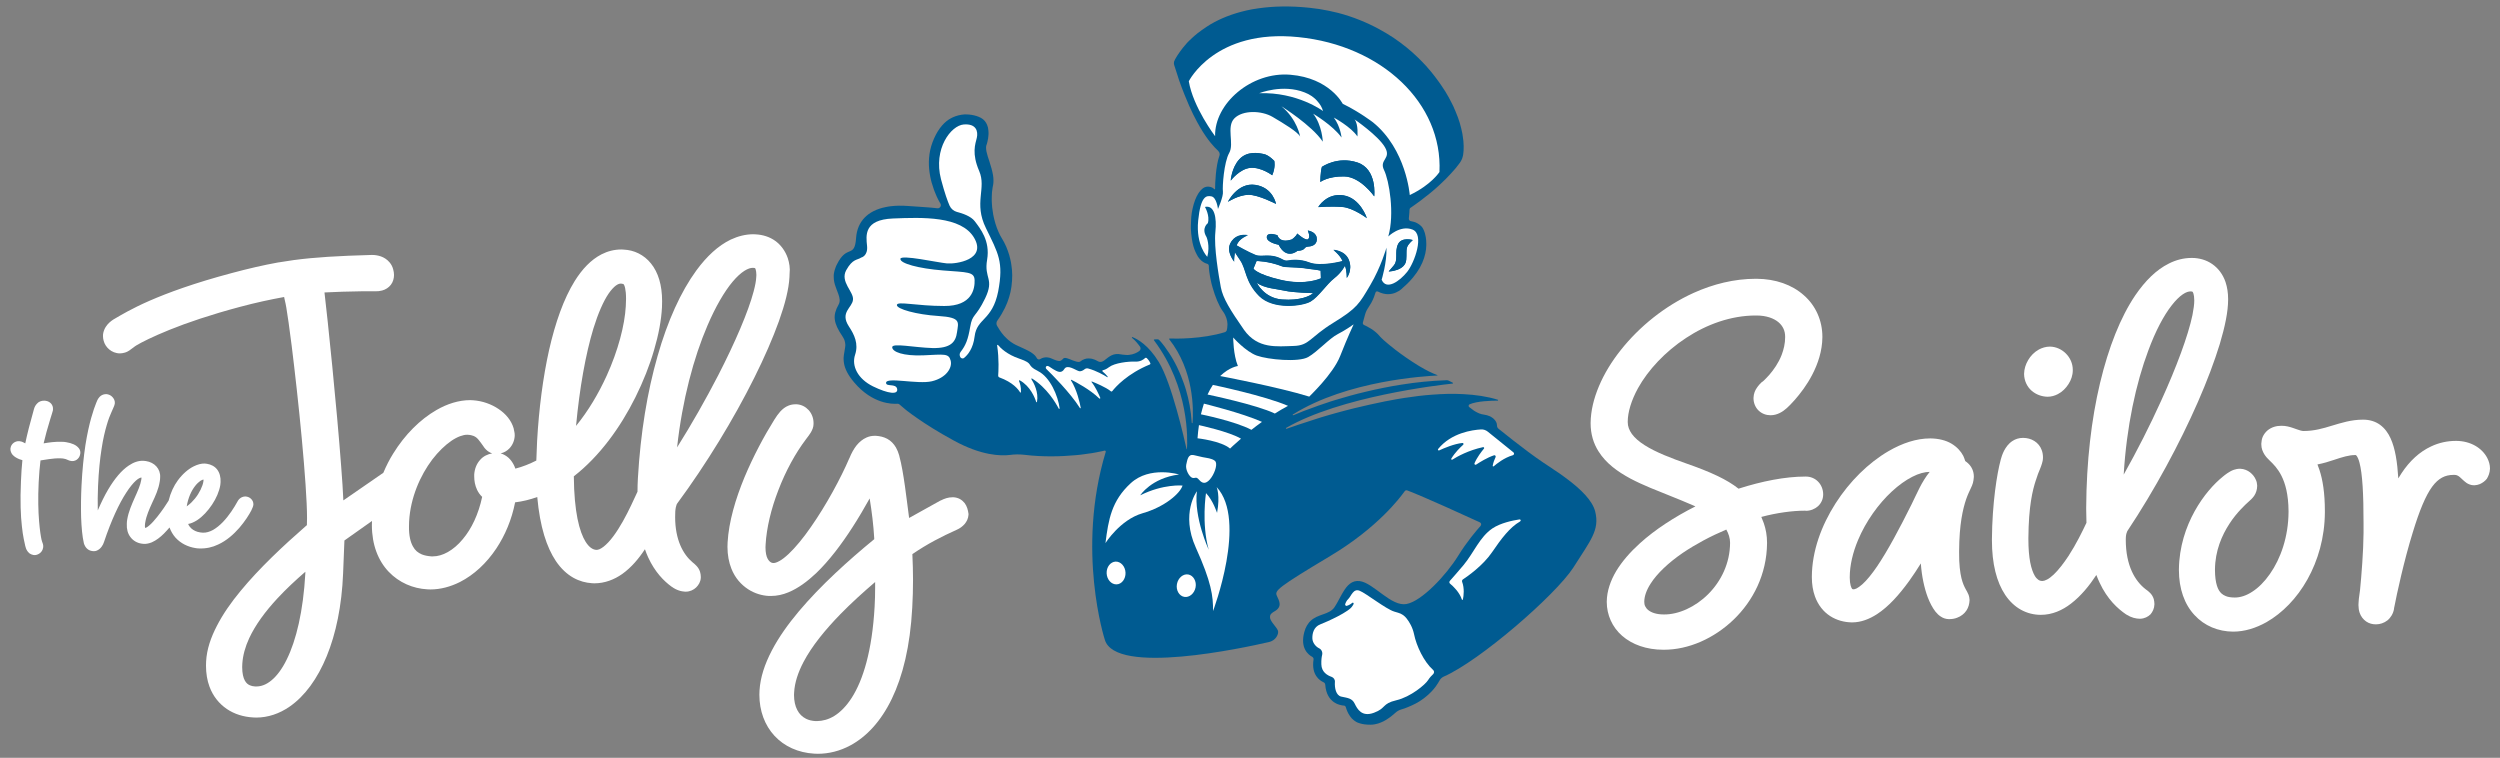 <?xml version="1.0" encoding="utf-8"?>
<!-- Generator: Adobe Illustrator 28.0.0, SVG Export Plug-In . SVG Version: 6.00 Build 0)  -->
<svg version="1.1" id="Layer_1" xmlns="http://www.w3.org/2000/svg" xmlns:xlink="http://www.w3.org/1999/xlink" x="0px" y="0px"
	 viewBox="0 0 1920 582" style="enable-background:new 0 0 1920 582;" xml:space="preserve">
<rect x="0" y="0" width="1920" height="582" fill="#808080" stroke="none"/>
<style type="text/css">
	.st0{fill:#005B91;}
	.st1{fill:#FFFFFF;}
</style>
<path class="st0" d="M1225.1,392.8c-2.2-8.6-11.3-17.2-21.1-24.6c-1-0.8-2.1-1.5-3.1-2.3c-2.6-1.9-5.2-3.7-7.7-5.3
	c-1-0.7-2-1.3-2.9-2c-0.5-0.3-0.9-0.6-1.4-0.9c-1.4-0.9-2.7-1.8-3.9-2.6c-6.6-4.4-15.6-11.2-22.9-16.9c-1.9-1.5-3.7-2.9-5.3-4.2
	c-0.3-0.3-0.6-0.5-0.9-0.7c-0.6-0.5-1.2-0.9-1.7-1.4c-0.3-0.2-0.5-0.4-0.8-0.6c-0.5-0.4-1-0.8-1.4-1.1s-0.8-0.6-1.1-0.9
	c-0.4-0.3-0.7-0.7-0.9-1.1c-0.2-0.4-0.3-0.9-0.3-1.4c0-2-1-3.7-2.5-5.1c-0.2-0.2-0.4-0.4-0.7-0.6c-0.5-0.4-1-0.7-1.5-1
	c-0.3-0.1-0.6-0.3-0.8-0.4c-1.4-0.6-3-1.1-4.7-1.3c-0.5-0.1-1.1-0.2-1.6-0.3s-1.1-0.3-1.6-0.5c-0.5-0.2-1.1-0.5-1.6-0.7
	c-0.5-0.3-1-0.5-1.5-0.8c-0.8-0.4-1.5-0.9-2.1-1.4c-1.1-0.8-2.1-1.5-2.8-2.1c-0.1-0.1-0.2-0.2-0.2-0.2c-0.1-0.2-0.2-0.4-0.2-0.6
	s0-0.4,0.1-0.6s0.2-0.4,0.4-0.5c0.1-0.1,0.2-0.1,0.3-0.2c5.8-2.5,16.7-2.8,21.5-2.8c0.4,0,0.5-0.6,0.1-0.7c-8-2.5-17-3.8-26.5-4.3
	c-1.9-0.1-3.8-0.2-5.8-0.2s-3.9,0-5.9,0c-4,0.1-8,0.3-12,0.6c-7.1,0.5-14.3,1.4-21.4,2.5c-2,0.3-4.1,0.6-6.1,1
	c-3,0.5-6.1,1.1-9.1,1.7c-8,1.6-15.8,3.4-23.3,5.2c-0.9,0.2-1.8,0.5-2.8,0.7c-1.8,0.5-3.6,0.9-5.4,1.4c-1.8,0.5-3.5,1-5.2,1.4
	c-1.7,0.5-3.4,1-5,1.4c-2.5,0.7-4.8,1.4-7.1,2.1c-1.5,0.5-3,0.9-4.4,1.4c-3.6,1.1-6.9,2.2-9.8,3.2c-1.2,0.4-2.3,0.8-3.4,1.1
	c-3.7,1.3-6.8,2.4-9,3.1c-0.2,0.1-0.3,0-0.4-0.1c-0.1-0.1-0.1-0.2-0.1-0.2c0-0.1,0-0.2,0.1-0.3c0,0,0.1-0.1,0.1-0.1
	c41.8-24.1,117.3-32.9,127.8-34c0.2,0,0.3-0.1,0.3-0.3s0-0.3-0.2-0.4l-3.2-1.6c-0.4-0.2-0.9-0.3-1.4-0.3c-12,0.4-23.7,1.6-34.8,3.4
	c-4.8,0.7-9.5,1.6-14,2.5s-9,1.9-13.2,2.9c-8.5,2-16.4,4.2-23.5,6.4c-2.4,0.7-4.6,1.4-6.8,2.2c-2.2,0.7-4.2,1.4-6.2,2.1
	c-8.8,3.1-15.5,5.7-19.3,7.4c-0.1,0-0.2,0-0.3,0c-0.1,0-0.2-0.2-0.2-0.3c0-0.1,0-0.2,0.1-0.2c0,0,0.1-0.1,0.1-0.1
	c41.7-26.2,102.5-29.5,110.8-29.9c0.1,0,0.1,0,0.1,0s0-0.1,0.1-0.1c0-0.1,0-0.2-0.1-0.2c-4-1.5-8.5-3.7-13-6.4
	c-0.6-0.3-1.1-0.7-1.7-1c-6.2-3.8-12.5-8.2-17.7-12.2c-0.9-0.7-1.9-1.5-2.7-2.2c-0.4-0.4-0.9-0.7-1.3-1c-0.8-0.7-1.6-1.3-2.4-2
	c-0.7-0.6-1.4-1.2-2.1-1.8c-0.6-0.6-1.2-1.1-1.7-1.6c-0.8-0.7-1.4-1.4-1.9-2c-3.8-4.5-9.4-7.2-11.8-8.3c-0.7-0.3-1.1-1.1-0.9-1.9
	l1.7-6.2c0.3-1.1,0.7-2.1,1.2-3.1c0.5-1,1.1-1.9,1.7-2.8c0.7-1,1.3-2,1.9-3.1c1.7-3.1,2.7-6.1,3.2-7.8c0.2-0.8,1.1-1.1,1.8-0.8
	c11.4,5.9,19.2-2.9,19.2-2.9c12.2-10.5,16.8-21.1,17.8-29.6c0.1-1,0.2-2,0.2-2.9c0-0.5,0-0.9,0-1.4c0-0.9,0-1.8-0.1-2.6
	c-0.1-0.8-0.2-1.6-0.3-2.4c-0.2-1.1-0.4-2.1-0.7-3.1c-0.5-1.5-1-2.8-1.5-3.6c-0.4-0.7-0.9-1.4-1.5-1.9c-0.9-0.9-2-1.6-3.1-2.2
	c-0.4-0.2-0.9-0.4-1.3-0.6c-0.4-0.2-0.9-0.3-1.3-0.4c-0.8-0.2-1.6-0.4-2.2-0.5c-0.4-0.1-0.7-0.2-0.9-0.5c-0.4-0.4-0.6-1-0.5-1.6
	c0.2-1.4,0.3-3,0.4-4.4c0.1-0.8,0.1-1.6,0.1-2.1c0-0.3,0.1-0.6,0.2-0.9c0.1-0.3,0.3-0.5,0.6-0.7c5.7-3.9,10.7-7.7,15.1-11.3
	c1.1-0.9,2.1-1.8,3.1-2.6c2-1.7,3.8-3.4,5.5-5c1.3-1.2,2.4-2.3,3.5-3.4c1.4-1.5,2.8-2.9,3.9-4.1c0.9-1,1.7-1.9,2.4-2.7
	c0.5-0.6,0.9-1.1,1.4-1.6c0.2-0.3,0.4-0.5,0.6-0.8c0.4-0.5,0.7-1,1.1-1.4c0.3-0.4,0.6-0.8,0.9-1.2c0.1-0.2,0.3-0.4,0.4-0.5
	c0.6-0.9,1.2-1.9,1.6-2.9c0.4-1,0.7-2.1,0.9-3.2c0.3-2.1,0.5-4.4,0.4-6.8c0-1.2-0.1-2.4-0.2-3.7c-0.1-1.3-0.3-2.5-0.5-3.8
	c-0.1-0.7-0.2-1.3-0.3-2c-0.5-2.6-1.2-5.4-2-8.2c-0.4-1.4-0.9-2.8-1.4-4.2s-1.1-2.9-1.7-4.3c-0.6-1.5-1.2-2.9-1.9-4.4
	c-0.3-0.7-0.7-1.5-1.1-2.2c-0.7-1.5-1.5-3-2.3-4.4s-1.7-3-2.6-4.5c-0.9-1.5-1.9-3-2.9-4.4s-2-3-3.1-4.4c-1.6-2.2-3.3-4.4-5.1-6.6
	c-1.2-1.4-2.5-2.9-3.7-4.3c-1.9-2.1-4-4.2-6.1-6.3c-1.4-1.4-2.9-2.7-4.4-4.1c-1.5-1.3-3-2.6-4.6-3.9c-1.6-1.3-3.2-2.5-4.9-3.8
	c-3.3-2.5-6.8-4.8-10.5-7c-1.8-1.1-3.7-2.2-5.6-3.2c-9.6-5.2-20.1-9.5-31.6-12.5c-2.3-0.6-4.7-1.1-7-1.6c-4.8-1-9.7-1.8-14.8-2.3
	c-15.1-1.6-28.1-1.2-39.3,0.4c-1.7,0.3-3.4,0.5-5.1,0.8c-11.5,2.2-21,5.7-28.7,9.8c-1.1,0.6-2.2,1.2-3.2,1.8c-1,0.6-2,1.2-3,1.9
	c-2.4,1.6-4.6,3.2-6.7,4.8c-0.8,0.6-1.6,1.3-2.3,1.9c-0.7,0.6-1.5,1.3-2.1,1.9s-1.3,1.3-2,1.9c-0.3,0.3-0.6,0.6-0.9,0.9
	c-0.6,0.6-1.2,1.2-1.7,1.9c-0.3,0.3-0.5,0.6-0.8,0.9c-0.5,0.6-1,1.2-1.5,1.8c-0.5,0.6-0.9,1.1-1.3,1.7s-0.8,1.1-1.2,1.6
	c-0.2,0.3-0.4,0.5-0.5,0.8c-0.3,0.5-0.7,1-1,1.4c-0.3,0.5-0.6,0.9-0.8,1.3c-0.5,0.8-0.9,1.6-1.3,2.2c-0.1,0.2-0.2,0.3-0.2,0.5
	c-0.2,0.3-0.3,0.6-0.4,0.9s-0.2,0.6-0.2,1c-0.1,0.6,0,1.3,0.2,1.9c1.3,4.2,2.6,8.1,3.8,11.8c1.3,3.7,2.6,7.1,3.9,10.4
	c1.3,3.2,2.6,6.2,3.8,9.1c2.1,4.7,4.1,8.8,6.1,12.4c0.8,1.4,1.6,2.8,2.3,4.1c6,10.3,11.1,15.5,13.7,17.9c0.4,0.4,0.7,0.8,1,1.3
	c0.1,0.3,0.2,0.7,0.3,1.1c0.1,0.5,0,1.1-0.2,1.6c-2.8,7.7-3.3,21.2-3.3,25.3c0,0.2-0.1,0.3-0.2,0.4s-0.3,0-0.4-0.1
	c-0.2-0.2-0.5-0.5-0.8-0.7c-1-0.7-2.5-1.4-4.8-1.2c-4.7,0.4-9,7.2-11.1,16.9c-0.2,1-0.4,2.1-0.6,3.1c-0.1,0.5-0.2,1.1-0.2,1.6
	c-0.1,1.1-0.3,2.2-0.3,3.4c-0.1,1.7-0.2,3.5-0.2,5.3c0,0.6,0,1.2,0,1.8c0.1,2.4,0.3,4.9,0.7,7.5c0.6,4.4,1.6,7.8,2.8,10.4
	c0.4,0.9,0.8,1.7,1.2,2.4c0.3,0.5,0.6,0.9,0.8,1.4c0.4,0.6,0.9,1.2,1.3,1.7c0.4,0.5,0.9,0.9,1.3,1.3c1.7,1.5,3.3,2.1,4.4,2.4
	c0.2,0,0.4,0.1,0.5,0.2c0.3,0.2,0.6,0.5,0.7,0.9c0.1,0.2,0.1,0.4,0.1,0.6c0,1.4,0.1,3,0.4,4.8c0.2,1.8,0.6,3.7,1,5.7
	c0.2,0.8,0.4,1.6,0.5,2.4c0.1,0.4,0.2,0.8,0.3,1.2c0.2,0.8,0.4,1.6,0.7,2.5c2,7,4.8,14,7.8,18.1c2.6,3.5,3.5,7,3.6,9.7
	c0,0.3,0,0.6,0,0.9c0,1.7-0.3,3.1-0.5,4c0,0.2-0.1,0.3-0.2,0.5c-0.3,0.5-0.7,0.8-1.2,1c-17.3,5.4-38.1,5.1-42.5,4.9
	c-0.3,0-0.5,0.4-0.3,0.6c19,24.2,18.7,53.9,17.9,64.1c0,0.4-0.6,0.4-0.6,0c-0.6-9.5-2.3-18-4.5-25.4c-0.6-1.9-1.1-3.7-1.8-5.4
	s-1.3-3.4-1.9-5s-1.3-3.1-2-4.6c-0.3-0.7-0.7-1.5-1-2.2c-1-2.1-2.1-4.1-3.1-5.9c-1-1.8-2.1-3.5-3-4.9c-1.3-2-2.5-3.7-3.6-5.2
	c-0.8-1.1-1.6-2-2.2-2.8c-0.2-0.3-0.4-0.5-0.6-0.7c-0.4-0.4-0.7-0.8-1-1.1c-0.1-0.1-0.3-0.3-0.4-0.4c-0.2-0.2-0.4-0.3-0.6-0.4
	c-0.2-0.1-0.4-0.1-0.7-0.1l-2.3,0.1c-0.3,0-0.5,0.3-0.4,0.5c0,0.1,0,0.2,0.1,0.2c27.2,36.3,25.8,76.3,25.3,83.5c0,0.2-0.3,0.2-0.3,0
	c-1.7-7.5-11.4-50.7-21.3-66.8c-8-13.1-16.4-17.7-20.3-19.2c-0.1,0-0.2,0-0.2,0c-0.1,0.1-0.2,0.2-0.2,0.4c0,0.1,0.1,0.1,0.1,0.2
	c2.6,2,4.8,4.9,6.1,6.7c0.8,1.1,0.6,2.6-0.5,3.4c-1.6,1.2-4.4,2.7-8.1,3c-0.7,0.1-1.4,0.1-2.2,0c-0.8,0-1.5-0.1-2.4-0.2
	c-0.4-0.1-0.8-0.1-1.3-0.2c-6.1-1.3-9.3,1.9-12.1,4c-0.6,0.5-1.1,0.9-1.7,1.2c-0.4,0.2-0.8,0.4-1.3,0.5c-0.3,0.1-0.6,0.1-0.9,0.1
	c-0.6,0-1.2-0.2-1.9-0.6c-1.4-0.8-2.7-1.4-4-1.7c-0.6-0.2-1.3-0.3-1.9-0.3c-0.3,0-0.6,0-0.9-0.1c-0.6,0-1.2,0-1.7,0.1
	c-0.6,0.1-1.1,0.2-1.6,0.4c-1.2,0.4-2.3,1-3.1,1.7c-0.3,0.3-0.7,0.4-1.2,0.5c-1.2,0.1-2.9-0.5-4.6-1.1c-3.1-1.2-6.3-2.8-7.5-1.5
	c-0.5,0.6-1,1-1.4,1.3c-0.2,0.2-0.4,0.3-0.7,0.4c-0.2,0.1-0.5,0.1-0.8,0.2c-0.3,0-0.6,0-1-0.1c-0.4-0.1-0.8-0.2-1.3-0.3
	c-0.5-0.2-1-0.4-1.6-0.6s-1.3-0.6-2.1-0.9c-2.4-1.1-4.5-1.1-6.2-0.7c-0.3,0.1-0.7,0.2-1,0.3s-0.6,0.2-0.9,0.4
	c-0.3,0.1-0.5,0.3-0.7,0.4c-0.3,0.2-0.7,0.3-1.1,0.3c-0.2,0-0.5-0.1-0.7-0.2c-0.3-0.2-0.6-0.4-0.8-0.8c-0.7-1.3-1.6-2.4-3.1-3.5
	c-0.9-0.7-2.1-1.5-3.5-2.2c-0.7-0.4-1.5-0.8-2.4-1.2c-1.7-0.8-3.7-1.7-6.1-2.8c-1-0.4-2-1-2.9-1.5c-1.4-0.8-2.7-1.8-3.9-2.8
	c-0.4-0.3-0.8-0.7-1.1-1c-0.7-0.7-1.4-1.4-2.1-2.1c-2.6-2.9-4.3-5.8-5.4-7.7c-0.5-0.8-0.6-1.8-0.4-2.7c0.1-0.5,0.3-1.1,0.7-1.5
	c0.6-0.8,1.1-1.6,1.6-2.4c0.5-0.8,1-1.6,1.5-2.4c0.9-1.6,1.8-3.2,2.6-4.8c2.7-5.6,4.3-11.1,5-16.3c0.4-3,0.6-5.9,0.6-8.8
	c0-1.4-0.1-2.8-0.2-4.2s-0.3-2.7-0.5-4c-0.1-0.6-0.2-1.3-0.3-1.9c-0.4-1.9-0.8-3.7-1.3-5.4c-0.7-2.3-1.5-4.5-2.3-6.4
	c-1.1-2.5-2.2-4.6-3.4-6.5c-0.9-1.5-1.8-3.1-2.5-4.8c-1.9-4.2-3.2-8.8-4.1-13.4c-0.3-1.8-0.6-3.7-0.8-5.5c-0.1-0.9-0.2-1.8-0.2-2.7
	c-0.1-1.8-0.2-3.5-0.1-5.2c0-2.5,0.2-4.9,0.6-7.1c0.1-0.7,0.2-1.4,0.4-2.1c0.2-1,0.3-2,0.3-3.1c0.1-3.1-0.6-6.4-1.5-9.7
	c-0.5-1.8-1.1-3.6-1.6-5.3c-0.5-1.4-0.9-2.7-1.3-4c-0.8-2.5-1.3-4.8-1.3-6.7c0-0.5,0-0.9,0.1-1.3c0-0.2,0.1-0.4,0.2-0.6
	c0.1-0.4,0.2-0.8,0.4-1.2c0.3-1.3,0.7-2.7,0.9-4.1c0.1-1,0.2-2,0.3-3c0-0.5,0-1,0-1.5c0-0.5,0-1-0.1-1.5c-0.1-1.5-0.4-2.9-1-4.3
	c-0.9-2.2-2.4-4.1-4.8-5.4c-1-0.5-2.1-1-3.4-1.4c-2.3-0.7-5-1.2-7.9-1.2c-0.4,0-0.8,0-1.3,0c-3,0.2-6.2,0.9-9.3,2.4
	c-0.9,0.4-1.8,1-2.7,1.5c-4.8,3.2-9.3,8.8-12.6,17.7c-2.9,7.9-3.2,15.8-2.2,22.9c0.3,2.2,0.7,4.3,1.2,6.3c0.1,0.5,0.3,1,0.4,1.5
	c0.6,2,1.2,3.8,1.8,5.6c0.3,0.9,0.7,1.7,1,2.5c0.3,0.8,0.7,1.6,1,2.4c0.3,0.7,0.7,1.5,1,2.1c0.2,0.3,0.3,0.7,0.5,1
	c0.3,0.6,0.7,1.2,1,1.8c0.2,0.3,0.3,0.6,0.5,0.8c0.5,0.9,0.4,1.8-0.1,2.5c-0.5,0.7-1.3,1.2-2.3,1.1c-0.5-0.1-1-0.1-1.6-0.2
	c-0.9-0.1-1.9-0.2-3-0.3c-0.7-0.1-1.6-0.1-2.4-0.2c-0.9-0.1-1.8-0.1-2.8-0.2c-3.5-0.3-7.7-0.6-13-0.9c-2.4-0.2-4.6-0.2-6.8-0.2
	c-2.2,0-4.2,0.2-6.1,0.4c-1.3,0.2-2.5,0.3-3.7,0.6c-14.4,2.8-22.1,11.4-23,23.6c-1.1,16.3-6.9,4.7-14.7,20.4c-0.2,0.5-0.5,1-0.7,1.4
	c-0.4,1-0.7,1.9-1,2.8c-0.3,0.9-0.4,1.8-0.6,2.6s-0.2,1.6-0.2,2.4c0,1.6,0.1,3,0.4,4.4c0.1,0.7,0.3,1.4,0.5,2
	c0.4,1.3,0.8,2.5,1.3,3.7c0.5,1.2,0.9,2.3,1.3,3.4c0.6,1.6,1,3.2,1.1,4.7c0,1.3-0.2,2.5-1,3.8c-4.5,8.1-3.9,13.8,3.1,24.1
	c0.2,0.3,0.4,0.6,0.6,1c0.4,0.6,0.6,1.2,0.9,1.8c0.2,0.6,0.4,1.2,0.5,1.8c0.1,0.6,0.1,1.2,0.2,1.7s0,1.1-0.1,1.7
	c0,0.3-0.1,0.6-0.1,0.9c-0.1,0.6-0.2,1.2-0.3,1.8c-0.1,0.6-0.2,1.2-0.3,1.8s-0.2,1.2-0.3,1.9c-0.1,0.6-0.2,1.3-0.2,2
	c0,0.3,0,0.7,0,1c0,1.1,0.1,2.2,0.3,3.4c0.7,3.9,2.7,8.6,7.8,14.6c14,16.6,29.3,16.7,33.2,16.4c0.3,0,0.6,0,0.9,0.1
	c0.3,0.1,0.5,0.3,0.8,0.5c0.4,0.3,0.9,0.8,1.6,1.4c0.5,0.4,1.1,0.9,1.8,1.5c0.2,0.2,0.5,0.4,0.7,0.6c0.5,0.4,1,0.8,1.6,1.3
	c0.6,0.4,1.2,0.9,1.9,1.4c0.7,0.5,1.4,1,2.1,1.6c0.4,0.3,0.8,0.6,1.2,0.8c0.8,0.6,1.6,1.2,2.5,1.8c6.6,4.6,15.8,10.5,28.1,17.2
	c21.3,11.7,36.3,12,43.4,11.1c3.6-0.5,7.2-0.5,10.8-0.1c14.7,1.8,28.6,1.3,39.6,0.3c1.4-0.1,2.7-0.3,4-0.4c3.2-0.4,6.1-0.8,8.6-1.2
	c1-0.2,2-0.3,2.8-0.5c0.9-0.2,1.7-0.3,2.5-0.5s1.4-0.3,2-0.4c0.9-0.2,1.7-0.4,2.2-0.5c0.1,0,0.1,0,0.2,0c0.5,0,0.9,0.5,0.7,1
	c-22.9,75.7-0.7,144.2-0.7,144.2c8,27.7,106.6,6.3,126.1,1.8c3-0.7,5.5-2.7,6.6-5.6c0.4-1.1,0.6-2.2,0.2-3.3
	c-0.3-0.8-0.9-1.7-1.7-2.7c-0.2-0.3-0.5-0.6-0.7-0.9c-0.7-0.9-1.5-1.9-2.1-2.8c-0.2-0.3-0.4-0.6-0.6-1c-0.2-0.3-0.3-0.6-0.5-1
	c-0.1-0.2-0.1-0.3-0.2-0.5c-0.1-0.3-0.2-0.6-0.2-1c0-0.2,0-0.3,0-0.5s0-0.3,0-0.5s0-0.3,0.1-0.5c0.1-0.4,0.3-0.9,0.7-1.3
	c0.1-0.1,0.2-0.3,0.4-0.4c0.3-0.3,0.6-0.5,1-0.8c0.2-0.1,0.4-0.2,0.6-0.4c7.3-3.8,4.1-8.5,2.4-12.4c-1.7-3.9,0.5-6.2,41.4-30.7
	c35.9-21.5,53.1-44.3,56.8-49.5c0.5-0.7,1.3-0.9,2.1-0.6c13.4,5.1,47,20.5,55.7,24.5c1,0.5,1.3,1.8,0.5,2.7
	c-3.1,3.5-10.4,11.9-17.3,23.1c-9.1,14.7-27.8,34.7-39.6,36.9c-11.8,2.2-25.3-16.2-35.9-17.6c-6-0.8-9.7,3.3-12.7,8.3
	c-0.3,0.6-0.7,1.1-1,1.7s-0.6,1.2-1,1.8c-1.6,2.9-3.1,5.9-4.8,8.4c-4.1,5.8-12.6,4.8-18.4,10.5c-0.5,0.5-1,1-1.4,1.6
	c-0.4,0.6-0.9,1.2-1.3,1.9c-0.8,1.4-1.5,3-2,5c-3.3,12.2,3,17.3,6,18.9c0.4,0.2,0.7,0.6,0.9,0.9c0.2,0.4,0.3,0.8,0.2,1.3
	c-1.8,11.8,4.8,16.1,7.7,17.4c0.2,0.1,0.4,0.2,0.5,0.3c0.5,0.4,0.8,1,0.8,1.6c0.5,7.2,3.5,11.2,6.7,13.4c0.6,0.4,1.2,0.7,1.7,1
	c0.2,0.1,0.4,0.2,0.6,0.3c1.1,0.5,2.3,0.8,3.2,1c0.8,0.2,1.5,0.3,2.1,0.3c0.2,0,0.4,0.1,0.5,0.1c0.3,0.1,0.6,0.4,0.8,0.7
	c0.1,0.2,0.2,0.3,0.2,0.5c0.2,0.6,0.4,1.2,0.6,1.8c0.4,1.1,0.9,2.2,1.4,3.1c0.8,1.4,1.6,2.6,2.6,3.7c1,1,2.1,1.9,3.3,2.6
	c0.8,0.5,1.7,0.8,2.7,1.1c2.4,0.8,5.2,1.1,8.5,1.1c1,0,2-0.1,3-0.3s2-0.4,2.9-0.7c1.4-0.5,2.8-1,4.1-1.7s2.5-1.4,3.6-2.2
	c0.7-0.5,1.4-1,2.1-1.5c1.3-1,2.4-2,3.2-2.7c1.3-1.2,2.8-2.1,4.5-2.6c1.8-0.5,3.5-1.1,5.1-1.8c2.1-0.8,4.1-1.8,5.9-2.7
	c0.5-0.2,0.9-0.5,1.3-0.7c1.3-0.7,2.5-1.5,3.6-2.3c0.8-0.5,1.5-1.1,2.2-1.6c1.7-1.3,3.2-2.7,4.5-4c0.3-0.3,0.5-0.5,0.8-0.8
	c1.2-1.3,2.3-2.6,3.1-3.7c1.4-1.9,2.3-3.5,3-4.7c0.3-0.6,0.8-1.2,1.3-1.7c0.5-0.5,1.2-0.9,1.8-1.2c27.9-12.2,85.7-62.5,99.5-83.6
	C1221.5,415,1228.7,407.2,1225.1,392.8z"/>
<g>
	<polygon class="st1" points="235.2,207.9 235.2,207.9 235.2,207.9 	"/>
	<path class="st1" d="M217.8,222.5C217.8,222.5,217.8,222.5,217.8,222.5C217.8,222.5,217.8,222.5,217.8,222.5L217.8,222.5z"/>
	<polygon class="st1" points="732.2,381.9 732.2,381.9 732.2,381.9 	"/>
	<polygon class="st1" points="672.6,334.7 672.6,334.7 672.6,334.7 	"/>
	<polygon class="st1" points="611.8,310.5 611.8,310.5 611.8,310.5 	"/>
	<path class="st1" d="M740.8,386.3c-1-1.2-2.2-2.3-3.7-3.1c-1.5-0.8-3.2-1.2-4.8-1.3l-0.8,0c-3.3,0-6.1,1-9.1,2.5l-0.3,0.1
		l-23.9,13.3c-1.3-9.6-2.2-17.5-3.2-24.4c-1.3-9-2.5-16.4-4.4-23.5l0-0.1c-0.6-2.2-1.5-4.3-2.5-6.1c-1.6-2.8-3.9-5.2-6.7-6.7
		c-2.8-1.5-5.7-2.1-8.7-2.3c-0.3,0-0.6,0-1,0c-2.1,0-4.2,0.4-6.2,1.3c-3,1.3-5.6,3.5-7.7,6.1c-2.1,2.7-3.9,5.9-5.5,9.9l0-0.1
		c-6.5,15.2-17.8,36.1-29.5,52.8c-5.8,8.4-11.8,15.7-17.1,20.7c-2.7,2.5-5.1,4.4-7.2,5.5c-2.1,1.2-3.6,1.5-4.4,1.5l-0.2,0
		c-0.7,0-1.3-0.2-1.8-0.5c-0.8-0.5-1.7-1.2-2.6-2.9c-0.9-1.7-1.6-4.5-1.6-8.7c0-0.7,0-1.4,0.1-2.2c0.7-12.5,4.2-27.3,9.8-41.7
		c5.5-14.4,13-28.3,21.3-39.2l0,0c1.5-2,2.7-3.5,3.7-5.2c0.5-0.9,1-1.9,1.4-3c0.4-1.1,0.6-2.3,0.6-3.4l0,0l0-0.8
		c0-3.8-1.5-7.4-3.8-9.9c-2.3-2.5-5.5-4.2-9.1-4.4c-0.3,0-0.6,0-1,0c-1.8,0-3.6,0.3-5.3,1c-2.6,1-4.6,2.7-6.3,4.5
		c-1.7,1.9-3.1,3.9-4.6,6.3l0,0c-7.7,12.3-16.1,27.9-23,44.4c-6.8,16.5-12,33.9-12.9,49.9c-0.1,1.1-0.1,2.3-0.1,3.4
		c0,6.3,1.1,11.9,3,16.7c2.8,7.2,7.6,12.4,12.8,15.8c5.2,3.4,10.8,4.9,15.9,5.2l0,0c0.6,0,1.1,0,1.7,0c4.6,0,9.1-1,13.4-2.8
		c7.5-3.1,14.5-8.3,21.3-14.7c10.1-9.7,19.5-22.2,28-35.4c4.7-7.3,9.1-14.8,13.1-22c1.7,10.6,2.9,20.3,3.5,30.5l0,0.5
		c0,0.1,0,0.2,0,0.3c-20.1,16.5-41.2,35.6-57.8,55.3c-8.4,10-15.6,20.1-20.9,30.3c-5.3,10.2-8.8,20.4-9.4,30.7
		c-0.1,1.1-0.1,2.2-0.1,3.2c0,12.3,4.1,23.4,11.6,31.5c7.5,8.1,18.2,13,30.5,13.7c0.9,0.1,1.9,0.1,2.8,0.1c8.4,0,17-2.1,25.1-6.5
		c12.2-6.6,23.3-18.3,31.7-35.7c8.4-17.4,14.1-40.3,15.7-70c0.4-7.2,0.6-14.3,0.6-21.3c0-6.6-0.2-13.1-0.5-19.7v0l0.1-0.2l0,0
		c11.4-7.8,22.3-13.4,34.1-18.7l0,0c2.3-1,4.3-2.5,5.9-4.3c1.6-1.9,2.8-4.2,3-7.1l0,0l0-0.8C743.4,391.7,742.7,388.8,740.8,386.3z
		 M671.7,466c-1.9,33.9-8.9,56.3-17.5,69.8c-4.3,6.7-8.9,11.2-13.4,14c-4.5,2.8-9,3.9-13.3,4c-0.4,0-0.9,0-1.3,0
		c-2.9-0.2-5.2-0.8-7.2-1.8c-2.9-1.5-5.1-3.6-6.7-6.7c-1.6-3-2.5-7-2.5-11.6c0-0.6,0-1.3,0.1-2v0c0.4-7.3,2.9-15.1,7.2-23.3
		c6.4-12.2,16.7-24.8,28.4-36.8c8.4-8.6,17.6-16.9,26.6-24.6c0,1.5,0,2.9,0,4.3C672.1,456.1,672,460.8,671.7,466z"/>
	<path class="st1" d="M1386.9,392.3c3.5,0,6.8-1.3,9.3-3.5c2.4-2.2,4-5.4,4-9l0-0.1h0v0v0c0,0,0,0,0,0l0-0.1l0,0
		c0-3.7-1.5-7.3-3.9-9.7c-2.4-2.5-5.8-3.9-9.3-3.9l-0.6,0c-15.4,0-33.4,3.6-51.2,9.3c-4.5-3.6-10-6.8-16-9.7
		c-7.5-3.6-15.7-6.7-23.7-9.5l0,0c-11.7-4.1-23.8-8.7-32.4-14.2c-4.3-2.7-7.7-5.7-9.8-8.6c-2.1-3-3.2-5.8-3.2-9.2l0-0.1l0,0
		c0-7.5,2.8-16.6,7.9-25.9c7.7-13.9,20.8-28,36.8-38.5c15.9-10.5,34.6-17.3,53.6-17.3l0.5,0c7.8,0,13.4,2.2,16.9,5.1
		c1.8,1.5,3,3.1,3.9,5c0.9,1.9,1.3,4,1.3,6.4l0,0.1v0c0,4.9-1.1,9.5-2.7,13.7c-2.4,6.2-6.2,11.5-9.4,15.2c-1.6,1.8-3,3.2-4,4.2
		c-0.5,0.5-0.9,0.8-1.1,1l-0.3,0.2l-0.1,0l0,0l-0.5,0.4c-0.9,0.9-2.3,2.2-3.6,4.2c-1.3,1.8-2.5,4.4-2.6,7.7l0,0l0,0.3v0.1
		c0,3.5,1.4,7,3.9,9.4c2.5,2.4,5.8,3.6,9.1,3.6l0.1,0v0h0h0c0,0,0,0,0,0l0.1,0l0,0c2.5,0,4.9-0.7,6.9-1.7c2.1-1,3.8-2.3,5.5-3.8
		l0.1-0.1c1.2-1.1,3.4-3.2,6.1-6.3c4-4.6,9.2-11.2,13.4-19.4c4.2-8.1,7.6-17.9,7.7-28.6v-0.1l0-0.2c0-12.6-5.2-24.1-14.3-32
		c-9-8-21.6-12.5-36.2-12.6h0l-0.6,0c-16.6,0-32.8,4.1-47.7,10.8c-22.3,10.1-41.8,26-56,43.9c-7.1,8.9-12.8,18.3-16.8,27.8
		c-4,9.5-6.3,19-6.4,28.2l0,0.3c0,8.2,2.2,15.5,6.1,21.6c5.8,9.2,14.6,15.5,24.4,20.8c9.8,5.2,20.6,9.3,30.8,13.4l0,0
		c5.5,2.2,11.4,4.6,16.9,7c0.8,0.3,1.5,0.7,2.3,1c-16,8.1-30.9,17.7-42.7,28.4c-7.4,6.7-13.6,13.8-18.1,21.2
		c-4.4,7.4-7.2,15.4-7.3,23.5h0l0,0.1c0,0,0,0,0,0h0l0,0.2c0,9.8,4.1,19.3,11.8,26c7.7,6.7,18.6,10.7,31.8,10.7h0l0.3,0
		c19,0,38.5-8.7,53.5-23.1c15-14.4,25.5-34.9,25.7-58.7v0l0-0.3c0-5.5-0.9-10.5-2.5-15.1c-0.6-1.7-1.2-3.2-1.9-4.8
		c11.9-3.2,24.1-4.8,33.4-4.8l0.5,0L1386.9,392.3L1386.9,392.3L1386.9,392.3C1386.8,392.3,1386.8,392.3,1386.9,392.3L1386.9,392.3
		L1386.9,392.3z M1325.8,406.7c1.8,3.2,2.9,6.7,2.9,10.2l0,0.1v0c-0.1,15.6-6.9,29.4-16.8,39.3c-9.9,9.9-22.8,15.7-33.9,15.6l-0.2,0
		c-6,0-9.8-1.6-12-3.4c-1.1-0.9-1.8-1.9-2.3-2.9c-0.5-1-0.7-2.1-0.7-3.4l0,0v0c0-4.1,1.6-8.9,4.9-14c4.9-7.7,13.6-16,24.7-23.6
		C1302.2,418,1313.7,411.8,1325.8,406.7z"/>
	<polygon class="st1" points="731.9,324.9 731.9,324.9 731.9,324.9 	"/>
	<path class="st1" d="M1515.9,366.4L1515.9,366.4L1515.9,366.4C1515.9,366.3,1515.8,366.3,1515.9,366.4l0-0.5l0,0
		c0-1.9-0.4-3.8-1.1-5.4c-1.1-2.7-3-4.5-4.4-5.6c-0.4-0.3-0.8-0.6-1.1-0.8c-0.4-1.3-0.9-2.7-1.5-4c-1.8-3.5-4.9-6.9-9.1-9.4
		c-4.2-2.5-9.7-3.9-16-4l-0.3,0c-10.7,0-21.5,3.7-31.9,9.7c-15.5,9-30,23.3-40.8,40.2c-10.8,16.9-18.1,36.5-18.2,56.3l0,0.3
		c0,5.5,0.8,10.5,2.4,14.9c2.4,6.6,6.5,11.7,11.6,15c5.1,3.3,10.9,4.8,16.7,4.9h0.1h0.1c6.8,0,13.2-2.5,19.1-6.3
		c8.9-5.8,16.9-14.7,24.8-25.6c3-4.2,6-8.7,8.9-13.4c0.7,10.1,2.7,19,5.3,26c1.7,4.4,3.6,8,5.9,11c1.2,1.5,2.5,2.8,4.1,3.8
		c1.6,1.1,3.6,1.9,6.1,2h0.1h0h0c2.3,0,4.4-0.3,6.4-1.1c3-1.1,5.5-3.1,7.1-5.5c1.6-2.4,2.3-5.2,2.4-7.8l0-0.1h0c0,0,0-0.2,0-0.5l0,0
		c-0.1-1.3-0.3-2.6-0.7-3.6c-0.8-2-1.6-3.2-2.3-4.5c-1-1.9-2.1-4-3.2-8.3c-1-4.2-1.9-10.5-1.8-19.9c0-0.3,0-0.6,0-0.9
		c0.1-20.8,2.9-32.5,5.4-39.9c1.3-3.7,2.6-6.3,3.7-8.7c0.6-1.2,1.1-2.4,1.5-3.8C1515.5,369.7,1515.8,368.2,1515.9,366.4
		L1515.9,366.4L1515.9,366.4z M1474.8,424.3L1474.8,424.3L1474.8,424.3C1474.8,424.3,1474.8,424.3,1474.8,424.3z M1468.1,387.3
		c-9.2,18.5-18.3,35.6-26.5,47.7c-4.1,6-8,10.8-11.4,13.8c-1.7,1.5-3.2,2.5-4.3,3.1c-1.2,0.6-2,0.7-2.5,0.7h0
		c-0.4,0-0.5-0.1-0.6-0.1l-0.4-0.3c-0.3-0.3-0.7-1.1-1.1-2.5c-0.4-1.4-0.7-3.5-0.7-6.1l0-0.2v0c0-9.3,2.4-19.2,6.4-28.7
		c6-14.3,15.6-27.7,26-37.3c5.2-4.8,10.5-8.6,15.6-11.2c5-2.6,9.7-3.8,13.4-3.8l0,0c-3.1,3.8-5.6,8-7.8,12.3
		C1471.9,379.1,1470,383.6,1468.1,387.3z"/>
	<path class="st1" d="M1560.2,300c3.4,3,7.8,4.6,12.3,4.7l0,0v0h0c0,0,0,0,0,0l0,0v0c2.9,0,5.6-0.8,7.9-2c3.5-1.8,6.2-4.6,8.2-7.7
		c2-3.1,3.3-6.7,3.3-10.7l0-0.1h0v0v0c0,0,0,0,0,0l0-0.1l0,0c0-5-2.1-9.4-5.3-12.6c-3.1-3.1-7.4-5.2-12.1-5.3l0,0l-0.1,0
		c0,0,0,0,0,0v0l-0.1,0l0,0c-3.1,0-5.9,0.9-8.4,2.2c-3.6,2-6.4,4.9-8.3,8.2c-1.9,3.2-3,6.7-3.1,10.4l0,0l0,0.3c0,0,0,0,0,0h0l0,0
		l0,0.1h0C1554.6,292.4,1556.8,297,1560.2,300z"/>
	<path class="st1" d="M1654.6,464.1L1654.6,464.1L1654.6,464.1C1654.6,464,1654.6,464,1654.6,464.1l0-0.2l0,0c0-1.2-0.2-2.5-0.5-3.8
		c-0.6-2-1.8-3.8-3-4.9c-1.2-1.2-2.2-1.9-3.3-2.7c-4-3.1-7.8-7.6-10.6-13.8c-2.8-6.2-4.6-14.2-4.6-24l0-0.5v0c0-2.7,0.4-4.4,0.8-5.3
		c0.2-0.4,0.3-0.7,0.3-0.8l0,0l0-0.1c21.1-31.7,40.3-67.3,54.3-99.3c7-16,12.7-31.1,16.8-44.5c4-13.4,6.4-24.9,6.4-34.2v-0.1v-0.2
		c0-4.8-0.7-9.2-2-13.1c-2-5.9-5.6-10.6-10.2-13.8c-4.6-3.2-10.1-4.7-15.6-4.7l-0.2,0c-6.1,0-12,1.5-17.5,4.3
		c-9.7,4.8-18.2,13.3-25.8,24.4c-11.3,16.7-20.5,39.8-27.1,67.5c-6.6,27.7-10.4,60.1-10.6,95.5v0c0,0.5,0,1,0,1.4
		c0,3.6,0.1,7,0.2,10.3c-3.1,6.6-8,16.6-13.8,25.5c-3.7,5.6-7.7,10.8-11.4,14.3c-1.9,1.7-3.6,3.1-5.1,3.8c-1.5,0.8-2.7,1.1-3.5,1.1
		h0c-1.4,0-2.4-0.3-3.4-1.1c-0.8-0.6-1.7-1.5-2.5-2.9c-1.3-2.2-2.6-5.6-3.5-10.3c-0.9-4.7-1.4-10.7-1.4-17.8c0-0.3,0-0.6,0-0.9
		c0.1-12.3,0.9-21.6,2-28.6c1.1-7.1,2.5-12,3.7-15.7l0.1-0.2c1-3.4,2.1-6.1,3.2-8.7c0.5-1.3,1-2.5,1.4-3.9c0.4-1.3,0.8-2.8,0.8-4.6
		l0-0.1h0v0v0c0,0,0,0,0,0l0-0.2l0,0c0-1.9-0.3-3.8-1-5.6c-1-2.8-3-5.3-5.6-6.9c-2.5-1.6-5.6-2.4-8.6-2.4l0,0l-0.2,0c0,0,0,0,0,0v0
		l0,0h0c-3,0-5.8,0.9-7.9,2.3c-3.3,2.1-5.2,5-6.6,7.6c-1.3,2.6-2.1,5.1-2.6,7l0,0c0,0,0,0,0,0.1c0,0,0,0,0,0l0,0
		c-1.4,5.2-3,13.3-4.3,23.7c-1.3,10.5-2.3,23.2-2.4,37.1c0,0.3,0,0.6,0,0.8c0,18.2,3.6,32.1,10.2,42c3.3,4.9,7.4,8.8,12.1,11.4
		c4.7,2.6,9.9,3.9,15.2,3.9h0l0.1,0c8.7,0,16.5-3.5,23.1-8.6c7.7-5.9,14.1-13.8,19.5-22c0.8,2.1,1.6,4,2.5,5.9
		c5.9,12.7,13.9,20,20.4,24.4l0.2,0.1c1.9,1.2,3.7,2,5.5,2.5c1.8,0.5,3.4,0.7,4.8,0.7l0,0v0h0h0c0,0,0,0,0,0l0.3,0l0,0
		c3.2-0.1,6-1.5,7.9-3.4C1653.2,469.9,1654.5,467.4,1654.6,464.1L1654.6,464.1L1654.6,464.1z M1631,364.5c2.2-37,9.5-70.3,18.9-95.3
		c5.5-14.9,11.8-26.8,17.9-34.6c3-3.9,6-6.8,8.5-8.5c2.6-1.8,4.6-2.3,6.1-2.3l0,0l0,0c0.8,0,1.1,0.1,1.3,0.2l0.2,0.1
		c0.1,0.1,0.4,0.5,0.7,1.5c0.3,1,0.6,2.7,0.6,5.1l0,0.2c0,2.7-0.5,6.6-1.4,11.1c-3.3,15.8-12.3,40-24,65.7
		C1651.3,326.5,1641.3,346.2,1631,364.5z"/>
	<polygon class="st1" points="1325.4,322.5 1325.4,322.5 1325.5,322.5 	"/>
	<path class="st1" d="M1912.3,360L1912.3,360L1912.3,360L1912.3,360C1912.3,360,1912.3,360,1912.3,360l0-0.3l0,0
		c0-2.8-0.8-5.5-2.1-8c-3.9-7.5-12.6-13-23.7-13.1l-0.3,0c-6.6,0-13.1,1.4-19,4.2c-8.9,4.1-16.6,11.2-22.8,20.6
		c-0.9,1.3-1.7,2.6-2.5,4c-0.8-12.6-2.3-22.7-5.9-30.7c-1.9-4.2-4.5-7.8-8.2-10.5c-3.6-2.6-8.1-3.9-12.8-3.9l-0.3,0
		c-9,0-16.6,2.5-23.7,4.6c-7.1,2.2-13.8,4.1-21.7,4.1l-0.3,0c-0.5,0-1.3-0.1-2.3-0.4c-1.5-0.4-3.5-1.2-5.9-2
		c-2.4-0.8-5.2-1.6-8.5-1.6v0l-0.1,0c0,0,0,0,0,0v0l-0.1,0c-3.8,0-7.6,1-10.7,3.6c-1.5,1.3-2.8,3-3.6,4.8c-0.7,1.6-1,3.4-1.1,5.2
		l0,0c0,0.3,0,0.6,0,0.7v0.1v0h0c0,3.1,1.1,5.5,2.3,7.5c1.2,1.9,2.6,3.4,4,4.7l0,0c2.9,2.8,6.3,6.1,9.2,11.9
		c2.9,5.8,5.3,14.1,5.4,27.1l0,0.6v0c-0.1,18.9-6,35.8-14.3,47.6c-4.1,5.9-8.8,10.6-13.5,13.6c-4.7,3.1-9.3,4.5-13.4,4.5l-0.1,0
		c-2.9,0-5.2-0.4-6.9-1.1c-1.3-0.5-2.4-1.2-3.3-2c-1.4-1.3-2.6-3.1-3.5-6c-0.9-2.9-1.5-6.9-1.5-12l0-0.4v0
		c0.1-14.4,5.3-26.3,11.2-35.3c2.9-4.5,6-8.1,8.6-10.9c2.6-2.8,4.6-4.6,5.7-5.6l0,0c1.6-1.4,3.1-2.7,4.6-4.8c0.7-1,1.3-2.3,1.7-3.6
		c0.4-1.3,0.6-2.7,0.6-3.9h0v0c0,0,0,0,0,0l0,0l0,0v0v0c0,0,0,0,0,0l0-0.6l0,0c-0.1-1.5-0.4-3-1-4.2c-0.9-2.2-2.4-4.1-4.4-5.7
		c-1.9-1.5-4.6-2.7-7.6-2.8l0,0l-0.3,0c0,0,0,0,0,0v0l0,0h0h0v0c-1.8,0-3.3,0.4-4.6,0.8c-2,0.7-3.6,1.7-5.1,2.7
		c-1.4,0.9-2.5,1.9-3.4,2.6c-6.7,5.4-14.9,14.4-21.6,26.5c-6.7,12.1-11.9,27.3-12.1,44.7h0l0,0.1c0,0,0,0,0,0h0l0,0.4
		c0,14.4,4.3,26.4,12,34.6c7.6,8.3,18.2,12.6,29.5,12.7h0l0.2,0c8.7,0,17.4-2.7,25.6-7.3c12.2-7,23.3-18.3,31.4-32.8
		c8.1-14.5,13.3-32.1,13.4-51.5v0c0-0.3,0-0.6,0-1c0-14-1.7-24.1-4.1-31.4c-0.5-1.6-1.1-3.1-1.6-4.4c4.6-0.9,8.9-2.2,12.7-3.5
		c6.3-2.1,11.7-3.8,16.4-3.7l0.1,0h0l0.3,0c0.1,0,0.2,0.2,0.6,0.6c0.6,0.8,1.5,2.5,2.2,5.3c1.1,4.1,1.9,10.2,2.4,18
		c0.5,7.8,0.7,17.3,0.7,28.5c0,2.4,0,4.9,0,7.5c-0.1,13.9-1.6,32.8-2.7,43.8c-0.4,2.4-0.7,4.7-0.9,6.7c-0.1,1-0.2,1.9-0.2,2.7
		c0,0.7-0.1,1.3-0.1,1.8h0l0,0.2c0,0,0,0,0,0l0,0l0,0.1l0,0.1c0,2,0.3,4,0.9,5.8c0.9,2.7,2.7,5.1,5,6.7c2.3,1.6,4.9,2.2,7.4,2.2l0,0
		v0h0v0l0,0v0h0c0,0,0,0,0,0l0.2,0l0,0c3,0,6.1-1,8.7-3c2.6-2.1,4.5-5.3,5.1-8.8l0-0.3c0,0,0.1-0.9,0.4-2c1.5-8,7.2-34.7,14.1-56.8
		l0,0c5-16.4,9.8-28,14.8-34.8c2.5-3.4,5-5.6,7.6-7c2.6-1.4,5.4-2.1,9.2-2.1l0.2,0c1.2,0,1.8,0.2,2.6,0.6c1.1,0.5,2.2,1.6,3.8,3.1
		c0.8,0.7,1.7,1.6,3,2.5c0.7,0.4,1.4,0.9,2.4,1.2c1,0.4,2.1,0.6,3.3,0.6l0,0l0,0h0h0c0,0,0,0,0,0l0.4,0l0,0c1.5-0.1,2.9-0.4,4.1-0.9
		c2-0.9,3.9-2.2,5.4-4.1C1911.1,365.7,1912.2,363.1,1912.3,360L1912.3,360z"/>
	<polygon class="st1" points="1396.8,338.7 1396.8,338.7 1396.8,338.7 	"/>
</g>
<path class="st1" d="M605,198.2c-1.9-5.5-5.3-10.1-9.6-13.2c-4.3-3.1-9.5-4.7-14.8-5c-0.7,0-1.4-0.1-2-0.1c-6,0-11.8,1.5-17.4,4.1
	c-9.7,4.7-18.4,12.8-26.4,23.7c-11.9,16.3-22.1,38.7-29.8,65.8c-7.8,27.1-13.1,58.9-15.1,93.8c-0.2,3.6-0.3,7-0.3,10.3
	c-1.3,2.9-3,6.5-4.9,10.5c-3.7,7.8-8.6,17-13.7,23.8c-2.5,3.4-5.2,6.2-7.5,8c-1.2,0.9-2.2,1.5-3.1,1.9c-0.9,0.4-1.7,0.5-2.3,0.5
	l-0.2,0c-1.2-0.1-2.4-0.4-4.1-1.6c-1.2-0.9-2.6-2.3-4.1-4.7c-2.2-3.5-4.5-9.2-6.2-17.7c-1.6-8.1-2.7-18.7-2.8-32.5
	c19.8-15.4,35.8-37.6,47.3-60.7c6-12.1,10.9-24.4,14.3-36.2c3.5-11.8,5.6-23,6.1-33c0.1-1.6,0.1-3.1,0.1-4.6c0-12.4-3-22.1-8.5-28.9
	c-2.7-3.4-6-6-9.6-7.8c-3.6-1.8-7.4-2.7-11.3-2.9c-0.6,0-1.3-0.1-1.9-0.1c-5.4,0-10.5,1.3-15.2,3.7c-8.2,4.2-14.9,11.4-20.6,20.5
	c-8.5,13.7-14.9,31.9-19.7,53c-4.7,21.1-7.8,45-9.2,69.9c-0.2,4.5-0.5,10.9-0.6,15c-5.1,2.6-10.6,4.8-16.1,6.2c-0.7-2.1-1.7-4-3-5.8
	c-1.3-1.8-3-3.4-5-4.5c-1-0.6-2.1-1.1-3.3-1.4c2.6-0.6,4.9-1.9,6.7-3.8c2.4-2.5,3.9-5.9,4.1-9.6l0,0l0-0.6c0-1.1-0.1-2-0.3-2.7
	c-0.1-0.7-0.3-1.3-0.4-1.9l-0.1-0.6c-1.8-6.2-6.1-11.2-11.6-14.9c-5.5-3.7-12.3-6.2-19.6-6.7c-0.7,0-1.4-0.1-2.2-0.1
	c-8.7,0-17.6,2.8-25.9,7.6c-12.5,7.2-24.2,18.8-33.2,33.4c-2.9,4.6-5.4,9.6-7.6,14.8l-30.7,21.2c-0.3-7.1-0.9-16.1-1.7-26.4
	c-1.7-22.7-4.3-51.2-6.8-76.5c-2.5-25.2-4.8-47-6-56.8c8.8-0.5,18-0.7,28.6-0.9c1.8,0,3.3,0,4.6,0c2.8,0,4.5,0,5.9,0
	c0.9,0,1.7,0,2.6-0.1c0.9-0.1,1.8-0.3,2.6-0.5c2.6-0.7,5-2.2,6.7-4.4c1.7-2.2,2.4-5,2.4-7.5c0-1.4-0.2-2.8-0.6-4.2
	c-0.5-2.1-1.5-4-2.8-5.5c-1.9-2.3-4.4-3.8-6.7-4.6c-2.4-0.8-4.6-1.1-6.7-1.1l-0.3,0l-0.1,0c-25.6,0.7-43.8,1.8-59.5,3.9l-0.1,0
	l-11.7,1.8l-0.2,0c-12.1,2.2-23.2,4.8-35.9,8.2c-28.9,7.7-49,15.1-63.2,21.3c-7.1,3.1-12.6,5.9-16.9,8.2c-4.3,2.3-7.4,4.2-9.5,5.4
	l0,0c-2,1.1-4,2.5-5.9,4.7c-0.9,1.1-1.8,2.4-2.4,3.9c-0.6,1.5-1.1,3.2-1,5.1c0,1.1,0.2,2.3,0.5,3.4c0.7,2.6,2.1,4.8,4.2,6.6
	c2.1,1.8,5,3.1,8.3,3.1c1.1,0,2.3-0.2,3.4-0.5c0.8-0.2,1.7-0.5,2.4-0.9c1.1-0.6,1.9-1.1,2.6-1.7c0.7-0.5,1.5-1.1,2.6-1.9l0.2-0.2
	c0,0,0.7-0.5,1.7-1.1c3.7-2.2,12.1-6.5,25.2-11.8c13.1-5.3,31.1-11.5,54-17.6c12.7-3.4,23.6-5.7,34-7.6c0.1,0.6,0.2,1.3,0.4,1.9
	c0.5,2.2,1,4.3,1.3,6.3l0,0c0.9,5.1,2.4,15.8,4.1,29.2c2.5,20.2,5.5,46.8,7.8,71.7c2.3,24.8,4,47.9,4,60.6c0,2,0,3.7-0.1,5
	c0,0.2,0,0.4,0,0.5l-0.1,0.1l-0.6,0.5c-17.3,15.1-35.7,32.3-50.2,49.9c-7.3,8.8-13.6,17.8-18.2,26.8c-4.7,9-7.8,18.1-8.3,27.3
	c-0.1,1.1-0.1,2.2-0.1,3.3c0,5.9,0.9,11.4,2.7,16.2c2.7,7.3,7.4,13.1,13.3,17.1c5.9,4,12.9,6.1,20.2,6.5c0.8,0,1.6,0.1,2.3,0.1
	c9.1,0,17.9-3,25.7-8.4c11.7-8.1,21.4-21.4,28.5-38.7c7.1-17.3,11.6-38.8,12.6-63.7l0,0l1-25c0-0.1,0-0.1,0-0.2l21.2-15
	c0,1.1-0.1,2.2-0.1,3.2c0,15.2,4.9,27.4,12.9,35.8c8,8.4,18.7,12.9,29.6,13.5c0.8,0,1.6,0.1,2.4,0.1c7.8,0,15.5-2.1,22.7-5.7
	c10.8-5.5,20.4-14.4,28-25.8c6.7-10.1,11.8-22.1,14.4-35.4c5.8-0.7,11.5-2.1,17-4.1c2.1,23.2,7.3,38.7,14.3,49.2
	c4,5.9,8.6,10.1,13.4,12.8c4.8,2.7,9.7,3.9,14.2,4.2l0,0c0.6,0,1.3,0.1,1.9,0.1c8.1,0,15.4-2.9,21.5-7.2c7-5,12.7-11.8,17.4-19
	c0.8,2.2,1.6,4.4,2.5,6.3c5.2,11.3,12.1,18.2,18,22.5l0.2,0.1c1.8,1.3,3.6,2.2,5.4,2.8c1.7,0.6,3.4,0.8,4.7,0.9l0,0l0.6,0
	c3.2,0,6-1.4,7.9-3.2c1.9-1.9,3.4-4.2,3.6-7.4l0,0c0-0.3,0-0.6,0-0.9c0-1.2-0.2-2.5-0.6-3.8c-0.6-1.9-1.7-3.5-2.8-4.6
	c-1-1.1-2-1.9-3-2.7c-7.2-6.1-13.3-17.2-13.3-34.7c0-1.4,0-2.8,0.1-4.3c0.2-2.7,0.7-4.4,1-5.2c0.2-0.4,0.3-0.7,0.4-0.7l0,0l0-0.1
	c22.6-30.6,43.6-65.2,59.2-96.5c7.8-15.6,14.3-30.5,19-43.6c4.7-13.2,7.6-24.5,8.1-33.9c0-0.9,0.1-1.8,0.1-2.7
	C606.9,206,606.2,201.9,605,198.2z M455.7,252.4c3.6-11.7,7.7-21,11.7-26.9c2-2.9,4-5,5.6-6.2c1.7-1.2,2.8-1.5,3.8-1.5l0.2,0
	c1,0.1,1.5,0.2,1.7,0.3l0.3,0.3c0.2,0.2,0.7,1,1.1,2.9c0.4,1.8,0.7,4.5,0.7,8.2c0,1.7-0.1,3.6-0.2,5.7c-0.8,14.5-5.9,34.1-14.7,53.4
	c-6.2,13.6-14.1,27-23.5,38.5C445.1,298,449.8,271.9,455.7,252.4z M234.5,440.3c-1.6,29-7,51.5-14.3,66.2c-3.6,7.4-7.7,12.7-11.7,16
	c-4,3.3-7.8,4.7-11.7,4.7l-0.9,0c-1.6-0.1-2.9-0.4-4-0.9c-1.6-0.7-2.8-1.7-3.9-3.7c-1.1-2-2-5.3-2-10.3c0-0.8,0-1.7,0.1-2.6v0
	c0.4-6.3,2.2-12.9,5.3-19.6c4.7-10.1,12.3-20.5,21.8-30.7c6.4-6.9,13.7-13.7,21.3-20.3C234.5,439.6,234.5,439.9,234.5,440.3z
	 M368.9,353c-2.9,3.1-4.4,7.1-4.7,11.4c0,0.5,0,1,0,1.5c0,3.4,0.6,6.9,2.2,10.3c0.9,1.9,2.2,3.8,3.9,5.4
	c-2.8,13.3-8.2,24.6-14.9,32.5c-3.6,4.4-7.6,7.7-11.5,9.9c-3.9,2.2-7.8,3.3-11.5,3.3c-0.4,0-0.7,0-1.1,0c-2.8-0.2-5.3-0.7-7.3-1.5
	c-3-1.3-5.2-3-6.9-6.2c-1.8-3.2-3.1-8.1-3-15.3c0-1.2,0-2.5,0.1-3.8c1-18.2,8.5-35.3,17.8-47.6c4.7-6.1,9.8-11,14.6-14.3
	c4.8-3.3,9.2-4.7,12-4.7l0.5,0c2.1,0.1,3.6,0.5,4.6,0.9c1.6,0.7,2.5,1.4,3.7,2.8c1.2,1.3,2.4,3.2,4.1,5.5l0,0c0,0,0,0,0,0
	c0,0,0,0,0,0.1l0,0c1.1,1.5,2.4,2.9,4.1,3.9c0.7,0.5,1.6,0.8,2.4,1.1C374.5,348.8,371.2,350.4,368.9,353z M580.8,212.8
	c-0.1,2.7-0.8,6.5-2,11c-4.1,15.6-14.3,39.3-27.2,64.4c-9.5,18.4-20.4,37.6-31.6,55.4c4-36.4,12.8-69.1,23.3-93.5
	c6.2-14.5,13-26.2,19.4-33.8c3.2-3.8,6.3-6.6,9-8.3c2.7-1.7,4.8-2.3,6.4-2.3l0.4,0c0.7,0,1.1,0.2,1.2,0.2l0.2,0.1
	c0.1,0.1,0.3,0.3,0.5,1.1c0.2,0.8,0.5,2.2,0.5,4.1C580.9,211.7,580.8,212.2,580.8,212.8z"/>
<g>
	<path class="st1" d="M16.1,369.5c-0.7,15.5-0.2,26.7,0.7,34.6c0.8,7.9,2.1,12.8,2.6,15.2l0,0c0.3,1.2,0.7,2.6,1.6,3.9
		c0.5,0.7,1.1,1.3,1.8,1.9c0.8,0.5,1.7,0.9,2.7,1.1l0.7,0.1c1.5,0.1,2.9-0.4,4.2-1.3c1.3-0.9,2.4-2.4,2.7-4.3l0.1-0.7
		c0.1-0.9-0.1-1.8-0.3-2.4c-0.2-0.6-0.4-1.2-0.7-2l0-0.1c0,0-0.1-0.4-0.3-1c-0.5-2.2-1.3-7-1.9-14.4c-0.6-7.4-0.9-17.2-0.3-29.6
		c0.3-6.3,0.8-11.8,1.4-16.9c2.2-0.3,4.4-0.7,6.5-1c2.9-0.4,5.7-0.7,8.9-0.6c0.9,0,1.7,0.1,2.3,0.2c1.4,0.2,2,0.5,2.7,0.8
		c0.3,0.1,0.7,0.3,1.2,0.5c0.5,0.2,1.1,0.4,1.8,0.5l0.8,0.1c1.8,0.1,3.5-0.7,4.5-1.8c1.1-1.1,1.6-2.4,1.8-3.7l0.1-0.7
		c0.1-1.4-0.4-2.7-1.1-3.6c-1.1-1.4-2.5-2.4-4.1-3.1c-1.6-0.7-3.5-1.3-5.6-1.6c-1-0.2-2.1-0.3-3.3-0.3c-5.5-0.2-10,0.5-14.1,1.2
		c1.3-5.7,2.9-11.4,5-18.3c0.7-2.2,1.1-3.5,1.4-4.5c0.3-0.9,0.5-1.6,0.7-2.4c0.1-0.3,0.1-0.6,0.1-1c0.1-1.6-0.4-3.2-1.5-4.4
		c-1.1-1.2-2.6-1.9-4.1-2.1c-0.3,0-0.6-0.1-1-0.1c-2.3-0.1-4.4,0.8-5.6,2.2c-1.3,1.3-2,2.8-2.4,4.2l0,0c-3.1,10.9-5.2,19.2-6.7,26.4
		c-0.5-0.3-1-0.6-1.7-0.9c-0.6-0.3-1.3-0.6-2.3-0.7l-0.6-0.1c-3.2-0.2-6.2,2-6.7,5.2L8,344.6c-0.1,1.8,0.7,3.5,1.6,4.6
		c1.5,1.7,3.3,2.6,5.1,3.4c0.9,0.3,1.7,0.6,2.5,0.8C16.7,358.7,16.3,363.7,16.1,369.5z"/>
	<path class="st1" d="M194.6,387.5L194.6,387.5c0.1-1.8-0.7-3.3-1.7-4.3c-1-1-2.2-1.6-3.5-1.8l-0.7-0.1c-1.2-0.1-2.7,0.3-3.9,1.1
		c-1.2,0.8-2,1.9-2.6,3.1c-2.3,4.2-6.2,10.4-11,15.4c-2.4,2.5-5,4.6-7.6,6.1c-2.6,1.4-5.2,2.2-7.8,2.1c-0.7,0-1.3-0.1-2-0.2
		c-2.8-0.4-5.1-1.5-6.9-3.1c-1-0.9-1.8-2-2.4-3.4c2.4-0.4,4.7-1.5,6.9-2.9c4.3-2.8,8.3-7.2,11.5-12c3.2-4.8,5.5-10.1,6.3-15
		c0.1-0.7,0.2-1.5,0.2-2.2c0.2-3.8-0.7-7.2-2.6-9.7c-1.9-2.5-4.8-3.9-7.8-4.4c-0.6-0.1-1.1-0.1-1.7-0.2c-2.7-0.1-5.5,0.7-8.4,2.1
		c-4.3,2.1-8.6,5.8-12.3,10.8c-3.1,4.2-5.6,9.5-7.1,15.6c-1.6,2.6-5,7.8-8.8,12.5c-2,2.5-4.1,4.9-5.9,6.4c-0.9,0.8-1.7,1.4-2.3,1.7
		l-0.7,0.3l-0.2,0l0,0l-0.1,0l-0.1-0.3c-0.1-0.3-0.1-0.8-0.1-1.4c0-0.9,0.1-1.8,0.3-2.7c0.8-4.9,3-9.8,5.3-14.9
		c2.4-5.1,4.9-10.4,5.8-16.4c0.2-1,0.3-2.1,0.3-3.2c0.2-3.1-0.9-6.1-2.9-8.3c-2-2.2-4.8-3.6-8-4.1c-0.6-0.1-1.2-0.2-1.9-0.2
		c-3.9-0.2-7.7,1.2-11.4,3.7c-5.5,3.7-10.7,9.9-15.7,18.3c-2.8,4.7-5.4,10.1-8,16.1c-0.1-6-0.1-12.6,0.2-18.6
		c0.5-11.6,1.5-21,2.7-28.6c1.2-8,2.7-14,4-18.4c1.3-4.5,2.5-7.4,3.4-9.4c0.8-1.8,1.3-3,1.7-3.9c0.4-0.9,0.8-1.7,1-2.8l0.1-0.7
		c0.1-1.8-0.6-3.2-1.6-4.4c-1-1.2-2.4-2.1-4.1-2.4l-0.7-0.1c-0.7,0-1.6,0-2.4,0.3c-1.3,0.4-2.6,1.3-3.4,2.4c-0.9,1.1-1.5,2.4-2.1,4
		c-2,5-5.6,15.3-8.3,32.5c-1.3,8.6-2.4,18.9-3,31.1c-0.4,8-0.5,16.5-0.3,24.3c0.3,7.8,0.9,14.7,2.1,19.8l0,0.1
		c0.5,1.6,1.3,3.1,2.4,4.1c1.1,1.1,2.6,1.7,4,1.9c0.3,0,0.6,0.1,0.9,0.1c1.2,0.1,2.3-0.2,3.2-0.7c1.4-0.7,2.4-1.7,3.2-2.8
		c0.8-1.1,1.4-2.3,1.8-3.6l0,0c5.6-16.7,11.6-29.5,17.1-37.9c2.7-4.2,5.3-7.3,7.4-9.2c1-0.9,2-1.6,2.7-1.9c0.7-0.4,1.2-0.4,1.3-0.4
		l0,0l0.3,0l0,0.1c0,0.5-0.1,1.1-0.2,1.6c-0.6,3.9-2.7,8.6-5,13.7c-2.3,5.2-4.8,10.8-5.8,16.8c-0.2,1.1-0.3,2.2-0.3,3.4
		c-0.2,3.9,0.7,7.4,2.8,10.1c2,2.7,5.1,4.5,8.5,5c0.6,0.1,1.1,0.1,1.7,0.2l0,0c2.2,0.1,4.2-0.4,6.2-1.2c3.4-1.5,6.5-3.9,9.3-6.7
		c1.5-1.5,2.9-3.1,4.3-4.7c1.1,3,2.6,5.5,4.5,7.7c4.2,4.7,9.8,7.2,15.3,8.1c1,0.2,2,0.3,3,0.3c5.3,0.2,10.2-0.9,14.5-3
		c6.6-3,12-7.9,16.3-12.8c4.3-5,7.5-10,9.4-13.7l0-0.1c0.3-0.6,0.6-1.2,0.8-1.8c0.3-0.7,0.5-1.3,0.6-2.1L194.6,387.5z M143.4,388.9
		c1.1-6.7,3.6-12,6.4-15.6c1.4-1.8,2.9-3.2,4.1-4c1.1-0.7,1.9-1,2.4-1l0,0.4c0,0.3-0.1,0.7-0.1,1.1c-0.5,3.5-3,8.8-6.4,13
		c-1.7,2.1-3.6,4-5.5,5.4C144,388.5,143.7,388.7,143.4,388.9z"/>
</g>
<path class="st1" d="M993.3,265.7c12.5-0.3,12.3-6.5,30.7-17.8c18.4-11.3,19.9-14.6,28.3-28.8c8.4-14.2,12.5-28.9,12.5-28.9
	c0.4,11.6-3.7,24.6-3.7,24.6c3.6,8.5,13.9,1.1,19.6-6c5.7-7.2,13.5-28.8,4.1-32.5c-9.5-3.7-18.6,5.3-18.6,5.3
	c5-17.4,0.7-43-3.3-51.1c-3.9-8.1,6-8.5,0.7-17.5s-23.3-21.3-23.3-21.3c3.1,3.8,2.2,13.1,2.2,13.1c-4.9-7.4-18.1-14.5-18.1-14.5
	c5.2,7.1,5.9,15.3,5.9,15.3c-6.6-9.3-21.8-18.3-21.8-18.3c7,9,7.4,21.5,7.4,21.5c-8.4-12.6-31.8-27.2-31.8-27.2
	c12.3,10.1,14.4,23.3,14.4,23.3c-1.8-3.6-12.6-10.1-21.1-15.1c-8.5-5-23-5.4-29.4,1.1c-6.4,6.5,0.1,19.5-4,26.6
	c-4,7.1-5.3,26-4.8,29.6c0.5,3.6-3.8,13.4-3.8,13.4s-1-8.9-5-9.7s-8.3-0.3-10.2,18.6c-1.9,18.9,7,27.8,7,27.8
	c2.3-8.7-0.6-15.2-0.6-15.2c-4.2-6.8,1-10.6,1-10.6c1.8-5.7-2.2-12.5-2.2-12.5c7.2-1.6,9.2,7.9,8,19.4c-1.2,11.5,2.6,33.7,4.2,42.3
	c1.6,8.5,7.3,17.6,17.8,32.7C966,268.2,980.7,266,993.3,265.7z M1070.3,204.1c3.8-4.4,0.6-10.3,3.3-16.3c2.7-6.1,11.4-3.4,11.4-3.4
	c-6.4,5.9-4.4,6.4-5,15.1c-0.7,8.6-13.5,9.1-13.5,9.1S1066.5,208.6,1070.3,204.1z M1015.2,128.2c0,0,11.9-8.5,27.3-3.4
	c15.4,5.1,12.9,26,12.9,26s-10.5-15.1-23.1-15.3c-12.6-0.2-18.3,4.3-18.3,4.3S1014,132.5,1015.2,128.2z M1031.9,150
	c13,2.2,17.9,17.5,17.9,17.5s-10.5-7.9-18.8-8.6c-8.3-0.6-18.5,0.1-18.5,0.1S1018.9,147.9,1031.9,150z M992.2,183.9
	c0,0,3.2-2.1,4.1-4.5c0,0,6.5,6,8.4,4.3c1.9-1.7-0.3-6.6-0.3-6.6s6,0.8,6.8,5.4c0.8,4.6-2.4,6.7-6.4,6.9s-1.5,3-8.4,3.3
	c0,0-8.3,7.3-14.4-4.7c0,0-9.3-1.6-9.1-5.9c0.2-4.3,8.2-1.3,8.2-1.3S982.5,187.3,992.2,183.9z M951.8,122.3c6-6.5,14.7-4.9,18.7-4
	c4,0.8,8.1,5.3,8.1,5.3s1.2,4.6-1.6,11c0,0-8.3-6.3-16.6-5.7c-8.4,0.6-15.3,9.8-15.3,9.8S945.8,128.8,951.8,122.3z M964.2,142
	c13.6,2.1,15.8,14.6,15.8,14.6s-13.5-7.1-21.1-7c-7.6,0.1-15.8,5.4-15.8,5.4S950.5,139.9,964.2,142z M948.4,193.5
	c-0.1,0.8-0.9,6.1-0.5,7.3c0,0-6.2-7.4-3.1-13.8s9-7.2,13.6-6.5c0,0-7.4,2.7-8.6,7.9c0,0,9.1,5.2,14.4,7.3c5.1,2,11.3-1.9,21.1,3.6
	c1.1,0.6,2.4,1,3.7,0.7c3.1-0.6,9.7-1.2,16.3,1.4c9.1,3.6,25.8-1,25.8-1s-1.2-3.8-7-8.6c0,0,9,0.3,11.9,7.9c3,7.8-1.7,13.6-1.7,13.6
	s0.2-5.5-1.4-9.4c0,0-2.5,5.1-8.2,9.6c-5.8,4.5-12.1,14.3-18.2,17.9c-6.1,3.5-28.5,6.7-39.5-4.5c-11-11.2-9.7-20.5-14.6-27.5
	C949.4,195.2,948.6,193.9,948.4,193.5z"/>
<path class="st1" d="M1029.3,273.3c5.6-14.3,10.3-24.2,10.3-24.2s-5.8,4.2-12.2,7.5c-6.5,3.3-15.4,13.4-22.7,17.6
	c-7.3,4.2-30.8,2-39.5-1.1c-8.7-3.2-18.1-13.9-18.1-13.9s0,13.2,3.6,21.9c0,0-6.5,0.8-13.6,7.7c0,0,45,8.5,68.4,15.8
	C1005.3,304.6,1023.7,287.6,1029.3,273.3z"/>
<path class="st1" d="M984.5,230c13.9,1.1,22-2.8,23.9-4.9c0,0-15.2-0.3-21.6-1.8c-6.3-1.5-15.5-1.8-21.7-6.1
	C965.2,217.2,970.6,228.9,984.5,230z"/>
<path class="st1" d="M797.2,285c-9.9-4.9-2.2-5.4-14.5-9.6c-9.2-3.1-14.3-8.1-16.2-10.4c-0.3-0.3-0.8-0.1-0.7,0.3
	c1.6,10.6,1,20.3,0.8,23.2c0,0.6,0.3,1.1,0.8,1.3c10.7,3.9,14.7,9.3,16,11.5c0.2,0.3,0.7,0.2,0.7-0.2c0.2-3.8-0.8-6.9-1.5-8.4
	c-0.2-0.4,0.3-0.8,0.6-0.6c8.1,4.5,11.6,13.4,12.6,16.6c0.1,0.3,0.5,0.3,0.6,0c1.4-7.4-2.4-14.6-4.3-17.5c-0.2-0.3,0.2-0.7,0.5-0.5
	c11.4,7.1,18.2,18.7,20.5,23.1c0.2,0.4,0.7,0.2,0.7-0.2C812.6,304.1,806.5,289.6,797.2,285z"/>
<path class="st1" d="M854.3,300.3c2.4-3.1,11.6-13.4,28.8-20.4c0.3-0.1,0.5-0.5,0.4-0.9c-0.3-0.8-1.1-2.3-2.7-3.9
	c-0.4-0.4-1.1-0.5-1.5,0c-1.1,1-3.5,2.8-7.3,2.6c-5.5-0.2-16,1-20.3,4.3c-2.1,1.6-3.6,2.1-4.6,2.3c-0.5,0.1-0.7,0.7-0.3,1
	c1.1,0.9,2.7,2.4,3.9,4c0.2,0.2-0.1,0.5-0.3,0.4c-2.3-1.5-8.4-5-14.7-6.7c-1-0.3-2.1,0-2.9,0.7c-1,0.8-2.7,1.8-4.3,1.3
	c-2.7-0.8-8.8-5.4-11.1-1.6c-2.3,3.8-5.4,2-8.6,0.1c-2.5-1.5-4-3.1-5.2-2.2c-0.6,0.5-0.6,1.5,0,2.1c3.6,3.5,18.3,18.1,25.8,30
	c0.2,0.3,0.6,0.1,0.6-0.2c-0.7-3.8-2.9-13.8-7.5-21.1c-0.2-0.2,0.1-0.5,0.4-0.4c3.3,1.7,14.4,7.5,21.3,14.3c0.4,0.4,1,0,0.8-0.5
	c-1.3-3.1-3.9-8.7-6.7-12.1c-0.2-0.2,0.1-0.5,0.3-0.4c2.8,1.1,10.7,4.4,14.4,7.4C853.2,300.8,853.9,300.8,854.3,300.3z"/>
<path class="st1" d="M915.8,367c2.3,0.6,2.6-1.4,5.1,1.5c2.5,2.9,5,3.4,8.3-0.3c3.3-3.8,5.7-10.5,4.5-13.4c-0.8-1.8-4.5-2.8-7.3-3.2
	c-1.9-0.3-3.9-0.7-5.8-1.2c-1-0.3-2.4-0.6-3.9-0.9c-4.3-0.8-4.8,3.5-5.7,7.5C910.3,360.9,913.5,366.4,915.8,367z"/>
<path class="st1" d="M1014.5,213.8l-0.2-5.9c-2.3-0.6-8.7-1.3-8.7-1.3c-4.1-0.9-14.7-1.4-18.5-1.5c-0.9,0-1.9-0.3-2.7-0.6
	c-10.2-4-19.3-4-19.3-4l-2.4,5.8c0,0,1.8,4.2,21.2,8.8C1003.1,219.5,1014.5,213.8,1014.5,213.8z"/>
<path class="st1" d="M757.2,175.2c-9.6-19.5,0.6-30.4-5.2-43.9c-5.8-13.4-3-20.6-1.8-25.5c1.1-4.9-0.4-11-10.1-10.2
	c-9.7,0.8-23.5,18.5-17.4,42.1c2.9,10.9,5.1,16.9,6.6,20.3c1.1,2.4,3.2,4.1,5.7,4.8c4,1,10.7,3.2,13.6,7.1c4.2,5.6,12,15,9.5,29.6
	c-2.5,14.6,5.8,14.3-1.5,29.6c-7.4,15.3-9.7,11.4-11.5,22c-1.6,9.5-3.4,14.1-7.3,19.1c-0.9,1.1-1,2.6-0.4,3.8l0,0.1
	c0.6,1.2,2.1,1.6,3.1,0.7c2.7-2.2,6.9-7.1,8-16.4c1.7-14.2,13.6-12,18.1-34.6C770.9,201.1,766.7,194.7,757.2,175.2z"/>
<path class="st1" d="M720.9,242.7c-17.2-1.1-32.4-5.4-32.1-8.5c0.3-3.1,15,0.8,36.4,0.8c21.4,0.1,23.5-13.2,23.3-19.8
	s-5.5-6-24.3-7.5c-18.8-1.5-33-5.4-32.7-8.9c0.3-3.5,28.8,2.9,35.8,3.5c7.1,0.6,30.7-2.9,20.8-19.7s-39.8-15.7-62.3-14.8
	s-20.7,13.1-19.9,21s-4.5,9-4.5,9c-3,2.1-6.5,0.7-11.5,9.7c-4.9,9,5.9,16.5,5.2,22.7c-0.6,6.2-10.2,9.6-3.2,20.4
	c4.3,6.5,7.6,13.4,4.8,21.9c-2.8,8.5,2,18.4,13.7,24.2c11.7,5.7,19.6,6.7,18.6,1.9c-1-4.3-8.4-1.4-8.5-4.5
	c-0.2-4.9,24.3,1.3,35.2-1.3c10.9-2.6,15.9-10.3,14.4-15.9c-1.5-5.7-5-4.7-21.1-4c-15.3,0.6-23.6-2.6-23.8-6.2
	c-0.1-3.5,16.8,0.2,30.9,0.6c14.1,0.3,17.9-4.6,18.9-12.2C736.1,247.4,738.2,243.8,720.9,242.7z"/>
<path class="st1" d="M1002,71c-16.9-6.7-35,0.6-35,0.6c29.4-1.1,49.1,13.7,49.1,13.7c-0.8-2.9-2.4-5.4-4.1-7.3
	C1009.4,74.8,1005.9,72.5,1002,71z"/>
<path class="st1" d="M991,57.4c30.2,2.5,40.2,22.3,40.2,22.3c13.1,6.4,23.3,14.3,23.3,14.3c25.6,20.8,28.2,55.8,28.2,55.8
	c16.6-7.9,22.8-17.7,22.8-17.7c2.6-52.7-44.3-97.2-108.4-103.6c-64-6.5-84.1,33.9-84.1,33.9c3.3,20,20.2,42.2,20.2,42.2
	C932.6,79.6,960.9,54.9,991,57.4z"/>
<path class="st1" d="M1167,398.9c-5.2,0.8-14.5,2.7-20.8,6.9c-9.9,6.7-14.4,18.9-22.3,28.3c-4.9,5.9-8.6,9.9-10.4,12
	c-0.6,0.7-0.5,1.7,0.2,2.2c2.3,1.9,7.2,6.5,9,12.1c0.1,0.4,0.8,0.4,0.8,0c0.6-2.8,1.3-8.5-0.6-13.6c-0.2-0.6,0-1.4,0.6-1.8
	c3.5-2.3,15.4-10.6,22.4-20.9c7.1-10.4,13.6-19.1,21.5-23.6C1168.3,399.9,1167.9,398.8,1167,398.9z"/>
<path class="st1" d="M989.2,311.7c-17.9-7.8-57.7-16.1-57.7-16.1c-1.4,2.1-2.8,4.6-4.1,7.4c0,0,37.6,7.8,51.7,14.6l0,0
	C982.4,315.5,985.8,313.5,989.2,311.7L989.2,311.7z"/>
<path class="st1" d="M1086,487.1c-1.1-5.3-3.6-9.4-5.7-12.1c-1.6-2.1-3.9-3.7-6.5-4.4l-3-0.9c-6.4-1.9-21.7-14.1-26.6-16
	c-4.9-2-6.5,4.2-8.7,6.3c-1.3,1.2-2,2.8-2.4,4c-0.2,0.7,0.5,1.5,1.2,1.3c1.8-0.5,3.3-1.5,4.2-2.3c0.5-0.4,1.2,0,1.1,0.6
	c-0.2,1-0.9,1.7-0.9,1.7c-2.1,4.4-19.5,12.2-24.7,14.2c-5.2,2-6.2,7.2-6.1,10.8c0.1,3.4,2.7,6.4,5.2,7.6c1.9,0.9,2.8,3.1,2.3,5.1
	c-0.4,1.6-0.7,3.9-0.6,7.2c0.1,5.9,4.6,8.5,7.8,9.6c1.7,0.6,2.8,2.2,2.6,4c-0.3,4.5,0.8,10.3,4.9,11.2c5.2,1.1,8.3,1.3,10.3,5.4
	s5.4,10.5,14.8,7c9.5-3.5,6-7,17.2-9.6c11.1-2.6,22.3-12.1,24.4-15.5c1.1-1.8,2.7-3.5,3.9-4.6c0.9-0.9,0.9-2.4-0.1-3.2
	C1093.5,508.2,1087.8,496,1086,487.1z"/>
<path class="st1" d="M924.6,310c-0.8,2.5-1.6,5.3-2.3,8.2c0,0,26,5.2,38.8,11.9v0c2.5-2,5.2-4,8.1-6.1l0,0
	C954,317.2,924.7,310,924.6,310z"/>
<path class="st1" d="M1148.6,351.1c-0.8,1.7-1.8,4.1-2.2,6.6c-0.1,0.4,0.4,0.7,0.8,0.4c2.2-1.9,8-6.6,14.7-8.5
	c1-0.3,1.2-1.6,0.4-2.2l-19.7-15.9c-1.5-1.2-3.3-1.8-5.2-1.7c-6.7,0.4-22.8,2.6-32.9,15c-0.5,0.6,0.1,1.4,0.8,1.1
	c3.9-1.8,11.4-5,17.8-5.7c0.8-0.1,1.2,0.9,0.6,1.4c-2.2,2-6.1,5.7-9.1,10.6c-0.3,0.5,0.3,1.2,0.8,0.8c3.8-2.4,12.4-7.2,23.6-9.6
	c0.6-0.1,1.1,0.6,0.7,1.1c-1.9,2.3-5.4,6.8-7.3,11.3c-0.3,0.8,0.6,1.5,1.3,1c2.9-1.9,8.3-5.3,13.6-7.1
	C1148.2,349.3,1149,350.2,1148.6,351.1z"/>
<path class="st1" d="M856.8,431.3c-4,0.2-7.1,4.2-6.9,9c0.2,4.8,3.6,8.6,7.6,8.5s7.1-4.2,6.9-9C864.2,435,860.8,431.2,856.8,431.3z"
	/>
<path class="st1" d="M934.7,393.9c0,0-3.1-9.6-8.5-15.2c0,0-3.6,23.3,2.1,43.5c0,0-11.5-24.7-9.1-44.9c0,0-12.7,17-0.8,43.3
	c11.9,26.3,13.4,37.4,13.2,48.7c0,0,26.5-69.7,2.8-95.2C934.4,374.1,937.2,380.6,934.7,393.9z"/>
<path class="st1" d="M912.6,441.2c-3.9-0.7-7.8,2.6-8.7,7.3c-0.9,4.8,1.7,9.2,5.6,9.9c3.9,0.7,7.8-2.6,8.7-7.3
	S916.5,441.9,912.6,441.2z"/>
<path class="st1" d="M875.7,380.4c0,0,8.4-13.2,29.8-16c0,0-22.4-6.8-37.1,6.7s-17.1,27.8-19.4,46c0,0,11.2-17.9,28.4-22.9
	c17.2-4.9,29-15.3,30.8-21.3C908.1,372.9,893.5,371.5,875.7,380.4z"/>
<path class="st1" d="M920.8,326.5c-0.5,3.1-0.8,6.5-1.1,10.1c0,0,18.1,2,25,7.9c0,0,3.1-3.1,8.4-7.6l0,0
	C944,331.5,920.9,326.5,920.8,326.5z"/>
<path class="st0" d="M972.9,182c-0.2,4.3,9.1,5.9,9.1,5.9c6.1,12,14.4,4.7,14.4,4.7c6.9-0.3,4.5-3.1,8.4-3.3s7.2-2.3,6.4-6.9
	c-0.8-4.6-6.8-5.4-6.8-5.4s2.2,4.9,0.3,6.6c-1.9,1.7-8.4-4.3-8.4-4.3c-0.9,2.3-4.1,4.5-4.1,4.5c-9.8,3.3-11.1-3.2-11.1-3.2
	S973.1,177.7,972.9,182z"/>
<path class="st0" d="M1006.5,231.7c6.1-3.5,12.4-13.4,18.2-17.9c5.8-4.5,8.2-9.6,8.2-9.6c1.6,3.9,1.4,9.4,1.4,9.4s4.7-5.8,1.7-13.6
	c-2.9-7.5-11.9-7.9-11.9-7.9c5.8,4.7,7,8.6,7,8.6s-16.7,4.6-25.8,1c-6.6-2.6-13.2-1.9-16.3-1.4c-1.3,0.2-2.6-0.1-3.7-0.7
	c-9.8-5.5-16.1-1.6-21.1-3.6c-5.4-2.1-14.4-7.3-14.4-7.3c1.2-5.3,8.6-7.9,8.6-7.9c-4.6-0.7-10.5,0.1-13.6,6.5s3.1,13.8,3.1,13.8
	c-0.4-1.2,0.4-6.5,0.5-7.3c0.2,0.4,1,1.7,4,6.2c4.9,7.1,3.6,16.4,14.6,27.5C978,238.3,1000.4,235.2,1006.5,231.7z M962.6,206.2
	l2.4-5.8c0,0,9.1,0,19.3,4c0.9,0.3,1.8,0.6,2.7,0.6c3.8,0.1,14.4,0.6,18.5,1.5c0,0,6.3,0.7,8.7,1.3l0.2,5.9c0,0-11.4,5.7-30.7,1.2
	C964.4,210.4,962.6,206.2,962.6,206.2z M986.9,223.3c6.3,1.5,21.6,1.8,21.6,1.8c-1.9,2.1-10,6-23.9,4.9
	c-13.9-1.1-19.3-12.8-19.3-12.8C971.4,221.6,980.6,221.9,986.9,223.3z"/>
<path class="st0" d="M979.9,156.6c0,0-2.1-12.5-15.8-14.6s-21.1,13-21.1,13s8.2-5.3,15.8-5.4C966.4,149.6,979.9,156.6,979.9,156.6z"
	/>
<path class="st0" d="M1030.9,159c8.3,0.6,18.8,8.6,18.8,8.6s-4.9-15.4-17.9-17.5c-13-2.2-19.5,9-19.5,9S1022.6,158.3,1030.9,159z"/>
<path class="st0" d="M960.5,128.9c8.4-0.6,16.6,5.7,16.6,5.7c2.7-6.4,1.6-11,1.6-11s-4.1-4.5-8.1-5.3c-4-0.8-12.6-2.5-18.7,4
	c-6,6.5-6.6,16.4-6.6,16.4S952.1,129.6,960.5,128.9z"/>
<path class="st0" d="M1055.4,150.8c0,0,2.5-20.9-12.9-26c-15.4-5.1-27.3,3.4-27.3,3.4c-1.2,4.3-1.2,11.6-1.2,11.6s5.8-4.5,18.3-4.3
	C1044.9,135.7,1055.4,150.8,1055.4,150.8z"/>
<path class="st0" d="M1080,199.4c0.7-8.6-1.3-9.2,5-15.1c0,0-8.7-2.6-11.4,3.4c-2.7,6.1,0.5,11.9-3.3,16.3c-3.8,4.4-3.8,4.4-3.8,4.4
	S1079.4,208.1,1080,199.4z"/>
</svg>
